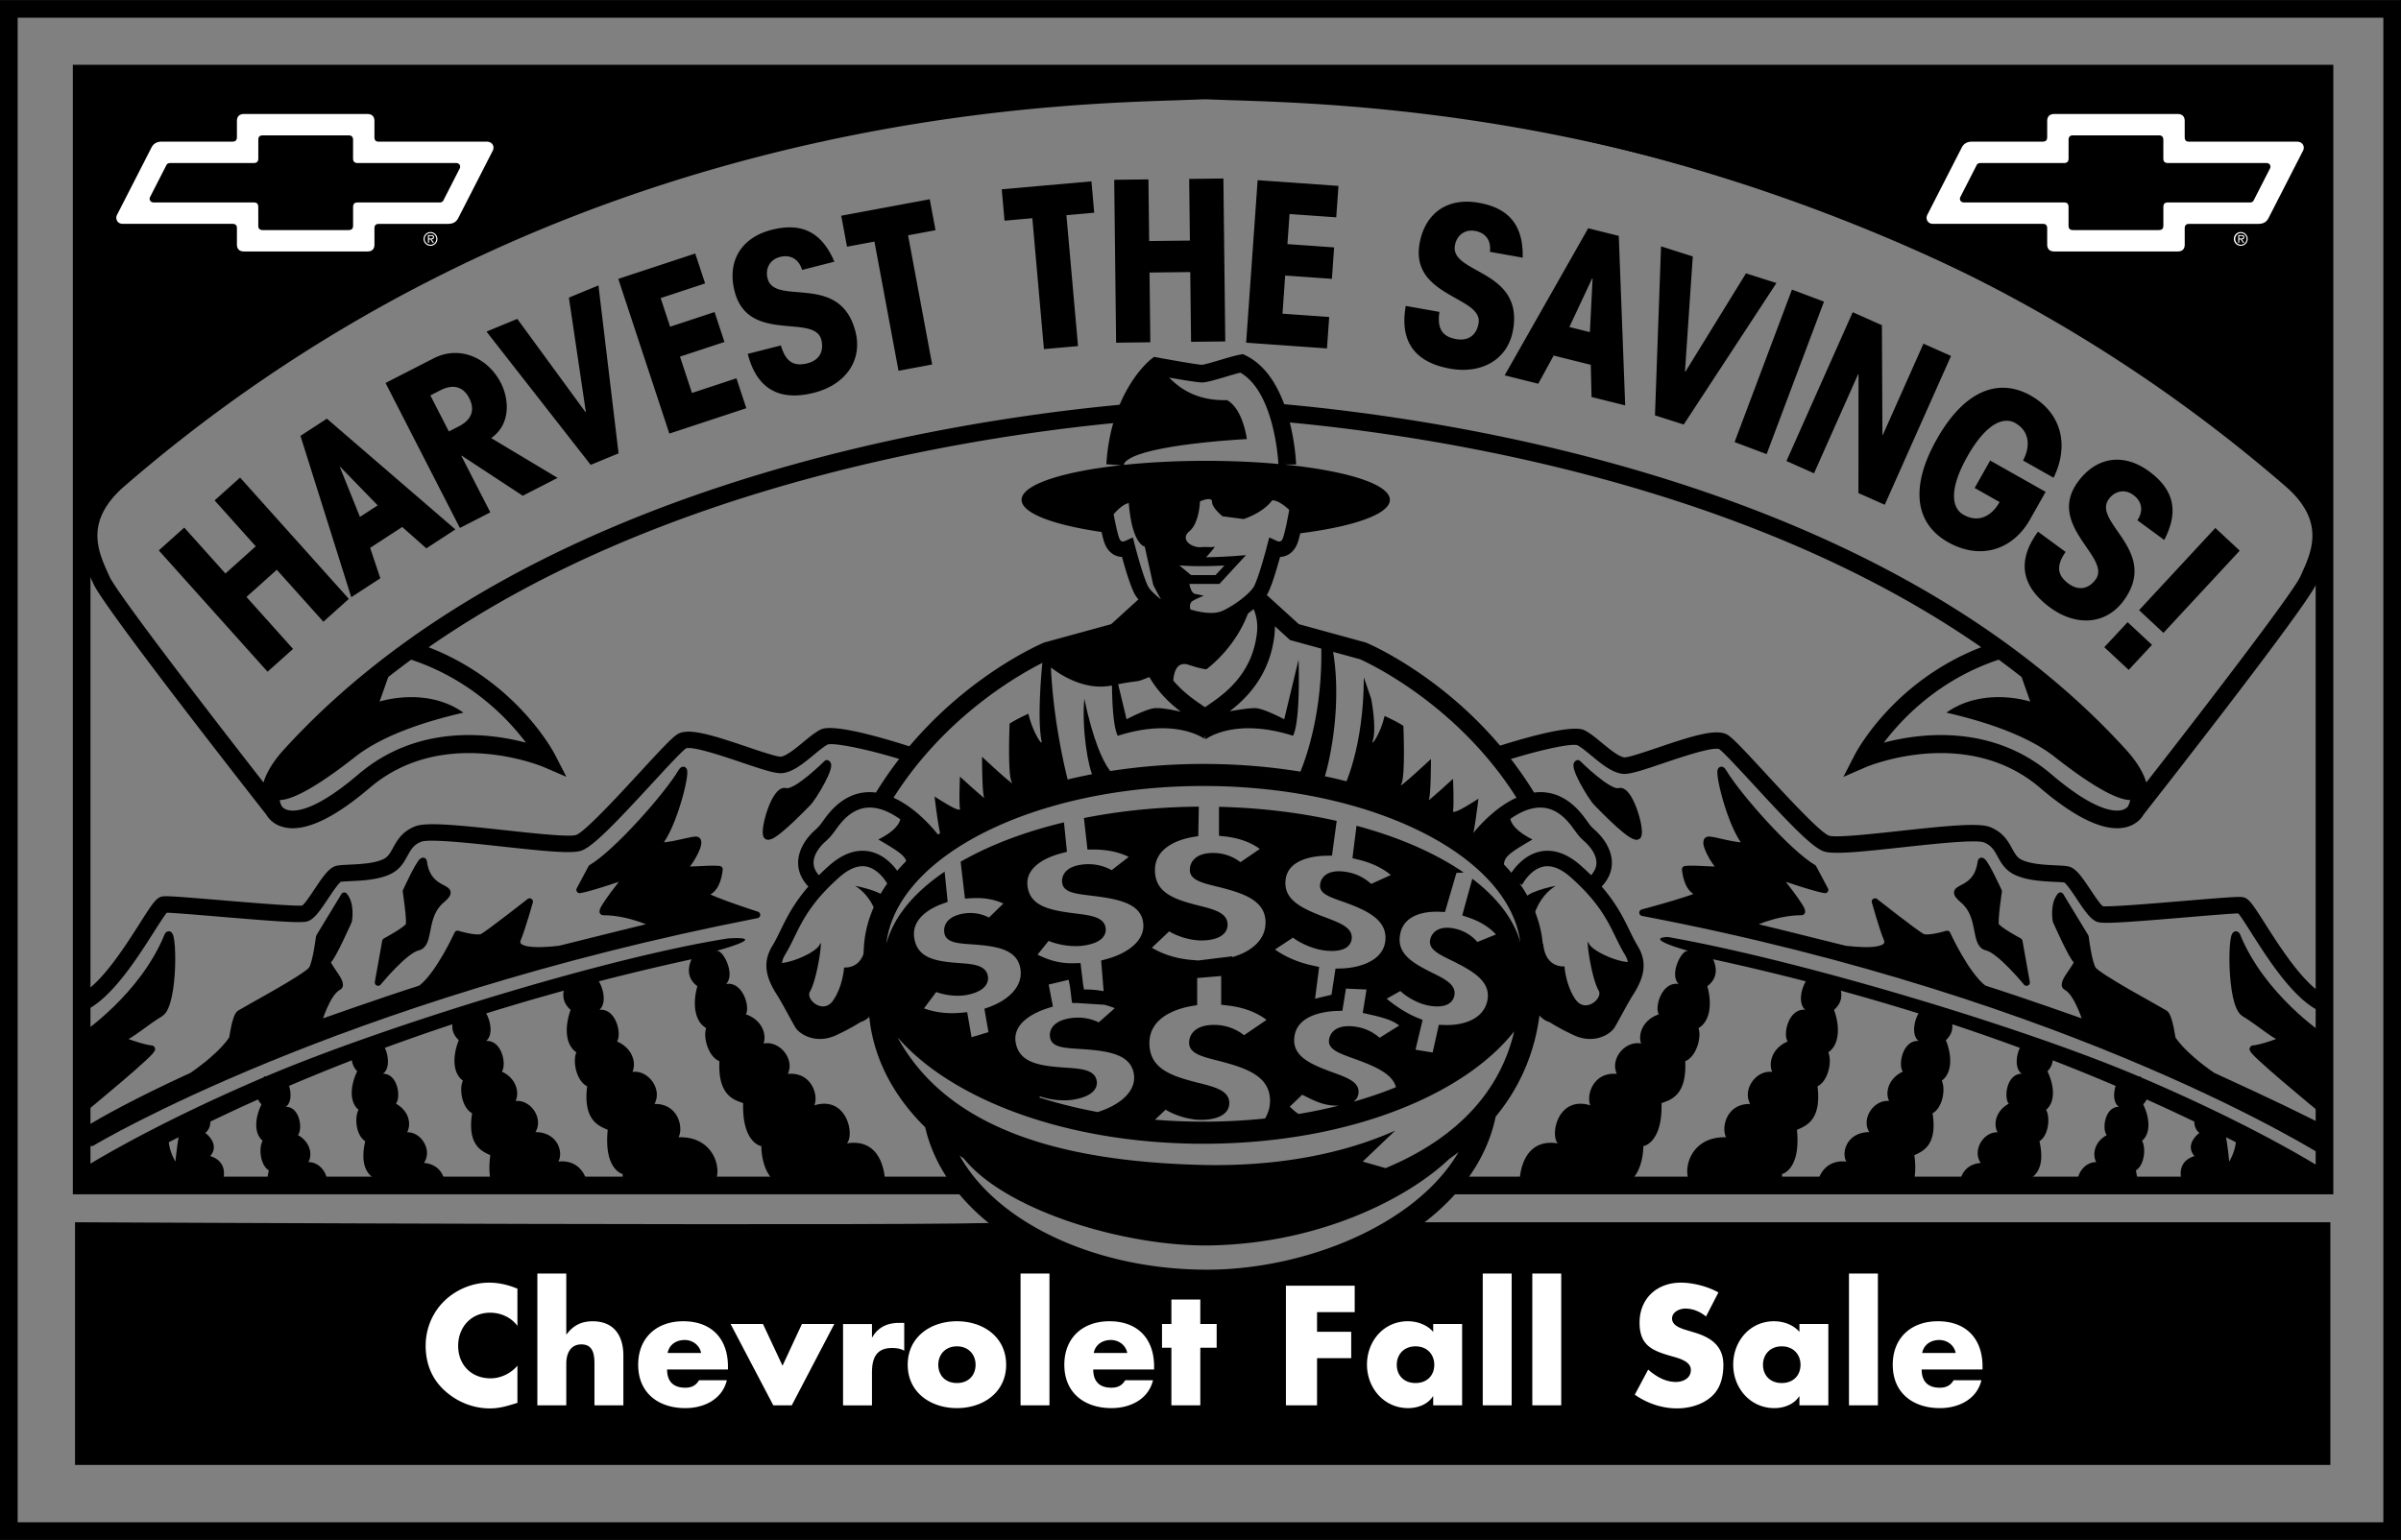<svg xmlns="http://www.w3.org/2000/svg" width="2500" height="1604" viewBox="0 0 544 349"><rect x="0" y="0" width="544" height="349" fill="#808080" stroke="none"/><path d="M191.875 259.125c1.804-1.943 0-10.875-7.375-8.625 1-2.25-.625-7.625-6-7.125 1.625-3.5-2-7.625-5.5-6.875.75-2.125-.375-5.375-4-6.625 1-1.75-.75-7.5-4.5-6.875 2.125-2.125-.5-7.5-2-7.5-.07 0-.149.002-.228.004 0 0 12.729-3.42 2.728-2.838-27.667 4.334-78.296 20.027-104.747 31.277l-.32-.012s-.103.094-.253.256c-26.955 11.51-41.554 20.984-41.819 21.168l2.277 3.289c.668-.381 1.347-.764 2.024-1.145H50.5s1.5-4.125-2.875-5.5c2.375-2.75-1.125-5.25-1.125-5.25s1.176-.742 1.156-2.559a429.073 429.073 0 0 1 10.81-5.021c.179.369.428.742.775 1.113-1.534 3.182-1.708 6.604.267 8.246-.942 1.668-.544 5.516 1.4 6.723a14.986 14.986 0 0 0-.385 2.785c4.505.121 9.024.229 13.556.32.333-2.432-1.732-5.062-4.208-4.973.942-1.668.482-4.555-2.367-6.137 1.097-1.316.483-6.389-2.748-6.422 1.294-.904 1.251-3.117.734-4.729a457.27 457.27 0 0 1 14.25-5.803c.067.801.403 1.648 1.191 2.486-1.613 3.373-1.786 6.998.312 8.732-.992 1.768-.558 5.84 1.505 7.113-1.526 6.814 1.535 8.258 3.304 9.25-.05.246-.079.465-.119.697 4.953.076 9.915.139 14.882.189.043-2.18-1.232-4.922-4.765-5.203 1.98-2.852-.6-7.068-3.819-6.941.992-1.77.495-4.824-2.527-6.49 1.156-1.398.489-6.766-2.932-6.791 1.617-1.139 1.248-4.201.413-5.859a482.846 482.846 0 0 1 15.319-5.346c-.128 1.141.17 2.414 1.444 3.6-1.464 3.666-1.393 7.496.936 9.176-.922 1.932-.18 6.189 2.082 7.387-1.132 7.283 2.192 8.592 4.124 9.514-.457 3.406-.089 5.613.517 7.049 7.205.055 14.406.086 21.598.105-.339-2.896-2.268-6.188-6.705-5.713 1.17-2.025-.053-6.617-5.181-6.684 1.887-3.145-1.124-7.404-4.506-7.047.922-1.932.186-5.115-3.113-6.66 1.12-1.553.044-7.16-3.561-6.945 1.635-1.322 1.013-4.561.006-6.24a522.735 522.735 0 0 1 17.59-5.154c-.277 1.35-.062 2.934 1.557 4.344-1.416 3.908-1.211 7.934 1.297 9.621-.904 2.064.022 6.52 2.441 7.699-.942 7.703 2.599 8.965 4.664 9.869-.919 9.084 3.398 10.027 3.398 10.027s-.116 1.273.101 2.904c8.483.014 16.935.016 25.337.016-1.033-.754-2.551-1.195-4.778-1 1.941-1.807.75-10.5-8.013-10.264 1.163-2.17-.063-7.65-5.46-7.547 1.877-3.371-1.435-7.75-4.981-7.26.904-2.064.021-5.389-3.503-6.9 1.126-1.672-.197-7.535-3.983-7.188 1.638-1.412.942-4.678-.133-6.441a572.36 572.36 0 0 1 21.01-5c-.717 1.568-1.29 4.146 1.312 6.1-1.125 4-.625 8 2 9.5-.75 2.125.5 6.5 3 7.5-.375 7.75 3.25 8.75 5.375 9.5-.25 9.125 4.125 9.75 4.125 9.75s-.125 5.75 3.375 8.25 24.625-.5 24.625-.5-.126-9.747-8.626-8.372zM39.75 263.25s-1.286-2.068-1.502-4.393c.735-.375 1.471-.75 2.215-1.125-.454 2.69-.713 5.518-.713 5.518zM344.328 267.5s21.125 3 24.627.5c3.498-2.5 3.373-8.25 3.373-8.25s4.375-.625 4.125-9.75c2.127-.75 5.752-1.75 5.375-9.5 2.5-1 3.75-5.375 3-7.5 2.627-1.5 3.125-5.5 2.002-9.5 2.602-1.953 2.029-4.531 1.311-6.1a572.483 572.483 0 0 1 21.012 5c-1.076 1.764-1.771 5.029-.135 6.441-3.785-.348-5.107 5.516-3.982 7.188-3.523 1.512-4.406 4.836-3.502 6.9-3.547-.49-6.859 3.889-4.982 7.26-5.396-.104-6.623 5.377-5.459 7.547-8.762-.236-9.955 8.457-8.012 10.264-2.229-.195-3.746.246-4.779 1 8.402 0 16.854-.002 25.336-.016.219-1.631.102-2.904.102-2.904s4.316-.943 3.396-10.027c2.064-.904 5.607-2.166 4.664-9.869 2.42-1.18 3.346-5.635 2.441-7.699 2.508-1.688 2.713-5.713 1.299-9.621 1.617-1.41 1.832-2.994 1.555-4.344a521.365 521.365 0 0 1 17.59 5.154c-1.006 1.68-1.627 4.918.008 6.24-3.605-.215-4.682 5.393-3.562 6.945-3.299 1.545-4.035 4.729-3.113 6.66-3.381-.357-6.393 3.902-4.506 7.047-5.127.066-6.352 4.658-5.18 6.684-4.438-.475-6.367 2.816-6.705 5.713 7.191-.02 14.393-.051 21.598-.105.605-1.436.975-3.643.518-7.049 1.932-.922 5.256-2.23 4.125-9.514 2.26-1.197 3.002-5.455 2.08-7.387 2.328-1.68 2.4-5.51.936-9.176 1.275-1.186 1.572-2.459 1.445-3.6a481.148 481.148 0 0 1 15.318 5.346c-.834 1.658-1.203 4.721.414 5.859-3.422.025-4.088 5.393-2.934 6.791-3.021 1.666-3.518 4.721-2.525 6.49-3.221-.127-5.799 4.09-3.818 6.941-3.535.281-4.811 3.023-4.766 5.203 4.967-.051 9.928-.113 14.881-.189-.039-.232-.068-.451-.117-.697 1.768-.992 4.828-2.436 3.303-9.25 2.062-1.273 2.498-5.346 1.506-7.113 2.096-1.734 1.924-5.359.311-8.732.789-.838 1.125-1.686 1.191-2.486a454.83 454.83 0 0 1 14.25 5.803c-.518 1.611-.561 3.824.734 4.729-3.232.033-3.846 5.105-2.748 6.422-2.85 1.582-3.311 4.469-2.367 6.137-2.477-.09-4.543 2.541-4.209 4.973 4.531-.092 9.051-.199 13.555-.32a15.04 15.04 0 0 0-.383-2.785c1.943-1.207 2.342-5.055 1.398-6.723 1.977-1.643 1.803-5.064.268-8.246a4.47 4.47 0 0 0 .775-1.113 434.39 434.39 0 0 1 10.811 5.021c-.021 1.816 1.154 2.559 1.154 2.559s-3.498 2.5-1.125 5.25c-4.375 1.375-2.875 5.5-2.875 5.5h28.338c.678.381 1.357.764 2.023 1.145l2.279-3.289c-.266-.184-14.863-9.658-41.82-21.168-.15-.162-.252-.256-.252-.256l-.32.012c-26.451-11.25-76.576-26.277-106.742-31.609-5.668.332 4.723 3.17 4.723 3.17-.078-.002-.156-.004-.227-.004-1.502 0-4.125 5.375-2.002 7.5-3.75-.625-5.5 5.125-4.5 6.875-3.625 1.25-4.75 4.5-4 6.625-3.5-.75-7.123 3.375-5.5 6.875-5.375-.5-7 4.875-5.998 7.125-7.377-2.25-9.18 6.682-7.377 8.625-8.503-1.378-8.628 8.372-8.628 8.372zm160.037-9.768c.744.375 1.48.75 2.215 1.125-.215 2.324-1.502 4.393-1.502 4.393s-.258-2.828-.713-5.518zM207.353 169.561c-6.747-2.206-18.502-5.688-21.421-4.228-1.228.614-2.542 1.699-3.935 2.848-1.703 1.407-3.823 3.157-5.101 3.299-.902.049-4.788-1.268-7.625-2.23-8.281-2.807-13.481-4.396-15.874-2.8-1.301.867-3.936 3.7-8.481 8.633-4.651 5.045-12.434 13.49-14.405 14.148-1.517.506-9.947-.414-16.103-1.086-10.961-1.195-17.798-1.852-20.311-.887-2.993 1.152-4.132 3.219-5.047 4.879-.714 1.295-1.165 2.051-2.119 2.529-2.03 1.014-5.358 1.172-7.789 1.285-1.119.055-2.001.096-2.681.209-1.75.291-3.061 2.145-5.227 5.396-.84 1.262-2.246 3.371-2.822 3.715 0 0 .034-.02.098-.041a.823.823 0 0 1 .123-.033c-1.448.246-11.81-.621-18.667-1.195-9.792-.82-12.371-1.004-13.231-.832-1.313.264-2.124 1.463-5.015 6.01-3.353 5.271-8.419 13.238-13.229 16.043a1.875 1.875 0 1 0 1.889 3.24c5.596-3.266 10.957-11.693 14.503-17.271 1.243-1.953 2.649-4.164 3.126-4.574a1.27 1.27 0 0 1-.54.23c.809-.062 6.852.445 12.183.891 14.135 1.184 18.744 1.482 20.042 1.049 1.501-.5 2.748-2.283 4.659-5.15.872-1.309 2.331-3.498 2.939-3.844-.001 0-.077.041-.216.066.46-.078 1.325-.119 2.241-.162 2.764-.131 6.55-.309 9.29-1.678 2.044-1.021 2.938-2.643 3.725-4.072.779-1.412 1.394-2.529 3.11-3.188 1.844-.711 11.504.344 18.558 1.113 9.548 1.041 15.512 1.643 17.695.914 2.688-.895 8.071-6.586 15.977-15.164 3.193-3.465 6.812-7.393 7.804-8.053-.043.028-.07.039-.07.039 1.525-.582 8.769 1.874 12.661 3.192 5.011 1.698 7.699 2.576 9.244 2.404 2.388-.264 4.77-2.23 7.074-4.132 1.169-.966 2.377-1.963 3.224-2.386-.052.026-.084.035-.084.035 1.722-.486 10.443 1.375 18.079 3.871L206 172c1.437-1 1.281-.423 1.604-1.407.321-.985.733-.711-.251-1.032z"/><path d="M159.667 202.334C162.667 202 163 197 163 197c-2.667-.334-9.333.666-8-.334s4.333-6.334 2.667-6.334c-1.667 0-9.666 2.668-8 .334 3.722-5.211 6.667-19 4.667-15.666-3.297 5.496-14.667 18.334-20.333 21.666l-2.667 5c2.333-.332 11-3.332 11-3.332s-6.667 8.332-5.667 8.332c6.227 0 12 3 12 3s-14.191 3.455-21.908 5.418c-5.981.68-10.636.406-9.425-2.418.929-2.166 2.667-8.334 2.667-8.334s-9.333 7.334-10.667 8.002c-1.333.666-5.667-.668-5.667-.668s-4.248 9.34-8.306 12.369C86.512 226.844 72 232 72 232s2-7 4.666-8.334c1.521-.76-3.333-5.334-2.333-6s4.667-9 4.667-9S79.667 205 78 203l-5.667 9.334s-.667 5.666-1.667 7.332c-1 1.668-15.333 9.334-16.333 10-1 .668-1.667 5.666-1.667 5.666s-1.871 3.453-9.131 8.455c-12.771 5.83-20.6 10.295-23.202 11.879l.443 3.33C21.329 258.629 76 226 171.5 207.334c0 0-14.603-4.693-11.833-5zM187.333 173s-7 7-9.333 6.334c-2.333-.668-5 8.332-4.333 10 .667 1.666 8-6 9.333-7.334s5.667-8.667 4.333-9z" stroke="#000" stroke-width="1.5" stroke-linejoin="round" stroke-miterlimit="2.613"/><path d="M96 195.332c-.22-1.686-4 6.668-4 6.668s1 6.666.667 7.666c-.333 1-5.333 3.666-5.333 3.666l-1.667 9.334s6-7.332 9-8c3-.666 1-7 5.333-10.666 4.333-3.668-3-1-4-8.668zM18.667 235S32.333 226 38 212c1.333-2.334 1.667 15.666-1.667 17.666-3.333 2-6.666 5-8.666 5.666-1 .334 5.333 2.334 6.666 2.334 1.334 0-15.333 13.668-15.333 13.668L18.667 235z" stroke="#000" stroke-width="1.5" stroke-linejoin="round" stroke-miterlimit="2.613"/><path d="M337.58 169.718c6.746-2.206 18.502-5.688 21.42-4.228 1.229.613 2.543 1.699 3.936 2.848 1.703 1.406 3.822 3.157 5.1 3.298.904.049 4.789-1.268 7.627-2.229 8.279-2.806 13.48-4.396 15.873-2.8 1.301.867 3.936 3.7 8.482 8.632 4.65 5.047 12.434 13.492 14.404 14.148 1.516.506 9.947-.414 16.104-1.086 10.961-1.195 17.797-1.852 20.311-.885 2.992 1.15 4.131 3.219 5.047 4.879.713 1.295 1.164 2.051 2.117 2.527 2.031 1.016 5.359 1.172 7.789 1.287 1.119.053 2.002.094 2.682.207 1.75.293 3.061 2.146 5.227 5.398.842 1.26 2.246 3.371 2.822 3.715 0 0-.033-.021-.098-.043-.074-.025-.121-.031-.123-.033 1.447.246 11.811-.621 18.666-1.195 9.793-.82 12.371-1.002 13.232-.83 1.312.262 2.123 1.463 5.014 6.008 3.354 5.271 8.42 13.238 13.229 16.045a1.875 1.875 0 1 1-1.888 3.238c-5.596-3.264-10.957-11.693-14.504-17.27-1.24-1.953-2.648-4.166-3.125-4.576.002.002.191.162.539.23-.809-.061-6.852.445-12.184.893-14.135 1.182-18.742 1.482-20.041 1.049-1.5-.5-2.748-2.283-4.66-5.152-.871-1.309-2.33-3.498-2.939-3.844a.694.694 0 0 0 .217.066c-.459-.076-1.324-.117-2.24-.16-2.764-.131-6.551-.309-9.289-1.68-2.045-1.021-2.938-2.643-3.727-4.07-.777-1.414-1.393-2.529-3.107-3.189-1.846-.709-11.506.344-18.559 1.113-9.549 1.043-15.512 1.645-17.695.916-2.688-.896-8.07-6.586-15.977-15.166-3.193-3.465-6.812-7.392-7.805-8.053.043.029.07.04.07.04-1.525-.582-8.768 1.874-12.66 3.192-5.012 1.698-7.697 2.577-9.242 2.405-2.391-.266-4.771-2.231-7.076-4.133-1.168-.965-2.377-1.963-3.223-2.387.053.026.084.035.084.035-1.721-.485-9.773 1.376-17.408 3.872.504-.282-.928-.016-1.25-1-.324-.985-2.156-1.71-1.172-2.032z"/><path d="M385.162 202.334c-3-.334-3.334-5.334-3.334-5.334 2.668-.334 9.334.666 8-.334-1.332-1-4.332-6.334-2.666-6.334s9.666 2.668 8 .334c-3.721-5.211-6.666-19-4.666-15.666 3.297 5.496 14.666 18.334 20.332 21.666l2.668 5c-2.334-.332-11-3.332-11-3.332s6.666 8.332 5.666 8.332c-6.227 0-12 3-12 3s14.191 3.455 21.908 5.418c5.98.68 10.637.406 9.426-2.418-.928-2.166-2.668-8.334-2.668-8.334s9.334 7.334 10.668 8.002c1.334.666 5.666-.668 5.666-.668s4.248 9.34 8.307 12.369c8.85 2.809 23.361 7.965 23.361 7.965s-2.002-7-4.668-8.334c-1.52-.76 3.334-5.334 2.334-6s-4.668-9-4.668-9-.666-3.666 1-5.666l5.668 9.334s.666 5.666 1.666 7.332c1 1.668 15.334 9.334 16.334 10 1 .668 1.666 5.666 1.666 5.666s1.871 3.453 9.131 8.455c12.771 5.83 23.438 10.963 26.041 12.547v5.332c-.555-.369-56.334-36-155.172-54.832 0 0 15.77-4.193 13-4.5zM357.496 173s7 7 9.332 6.334c2.334-.668 5 8.332 4.334 10-.666 1.666-8-6-9.334-7.334-1.332-1.334-5.666-8.667-4.332-9z" stroke="#000" stroke-width="1.5" stroke-linejoin="round" stroke-miterlimit="2.613"/><path d="M448.828 195.332c.221-1.686 4 6.668 4 6.668s-1 6.666-.666 7.666 5.334 3.666 5.334 3.666l1.666 9.334s-6-7.332-9-8c-3-.666-1-7-5.334-10.666-4.332-3.668 3-1 4-8.668zM526.162 235s-13.666-9-19.334-23c-1.332-2.334-1.666 15.666 1.668 17.666 3.332 2 6.666 5 8.666 5.666 1 .334-5.334 2.334-6.666 2.334-1.334 0 15.332 13.668 15.332 13.668l.334-16.334z" stroke="#000" stroke-width="1.5" stroke-linejoin="round" stroke-miterlimit="2.613"/><path d="M520.838 107.514c-41.305-35.865-89.93-61.288-144.551-75.585-44.066-11.535-79.982-12.681-97.242-13.232l-5.455-.194c-.09-.003-1.09-.003-1.09-.003-.09.002-5.545.196-5.545.196-17.26.551-53.176 1.697-97.243 13.232-54.621 14.298-103.245 39.72-144.524 75.562-10.874 9.786-6.691 18.957-4.192 24.436l.183.402c2.509 5.521 35.042 47.047 39.154 52.288.394.693 1.544 2.293 4.083 2.877 4.632 1.066 11.152-1.953 19.381-8.971 16.694-14.24 39.182-4.784 39.407-4.686l5.123 2.209-2.55-4.959c-.365-.71-8.795-16.704-28.665-24.41 54.351-37.764 126.588-48.275 158.941-51.152l-.354-3.984c-39.203 3.485-136.308 18.073-191.177 78.112-2.477 2.682-4.081 5.246-4.817 7.677-14.431-18.483-33.275-43.113-34.886-46.656l-.186-.407c-2.434-5.337-5.464-11.979 3.203-19.779 40.783-35.411 88.866-60.547 142.887-74.688 43.631-11.42 79.242-12.558 96.357-13.103l5.508-.197c-.088.001.912.001.912.001-.09-.002 5.418.195 5.418.195 17.113.545 52.727 1.683 96.357 13.103 54.02 14.141 102.104 39.278 142.912 74.713 8.641 7.776 5.611 14.418 3.178 19.755l-.186.407c-1.613 3.547-20.494 28.224-34.887 46.654-.738-2.432-2.344-4.997-4.822-7.683-55.018-60.198-152.369-74.706-191.67-78.148l-.35 3.985c32.453 2.843 104.938 13.304 159.441 51.192-19.875 7.705-28.307 23.703-28.672 24.413l-2.561 4.979 5.137-2.23c.223-.097 22.711-9.553 39.404 4.687 8.23 7.018 14.75 10.037 19.381 8.971 2.539-.584 3.691-2.184 4.084-2.877 4.113-5.24 36.646-46.767 39.154-52.288l.184-.402c2.502-5.48 6.684-14.65-4.164-24.412zm-401.669 60.788c-8.385-2.208-24.561-4.258-37.967 7.177-9.286 7.92-13.849 8.504-15.742 8.146-1.218-.229-1.617-.914-1.658-.992l-.015-.027h.002a4.925 4.925 0 0 1-.429-1.291c2.423-.037 7.305-2.088 17.141-9.814 7-5.5 18-8.5 24.5-10-8.5-6-19-2.5-19-2.5l1.964-5.565a191.737 191.737 0 0 1 5.189-3.939c13.513 4.482 21.908 13.358 26.015 18.805zm361.37 15.323c-1.893.357-6.457-.227-15.742-8.146-13.406-11.435-29.582-9.385-37.967-7.177 4.107-5.447 12.504-14.326 26.023-18.808a191.139 191.139 0 0 1 5.18 3.934L460 159s-10.5-3.5-19 2.5c6.5 1.5 17.5 4.5 24.5 10 9.836 7.727 14.717 9.777 17.141 9.814a5.04 5.04 0 0 1-.365 1.145l-.006.006-.102.232c-.012.014-.41.699-1.629.928z"/><path fill="none" stroke="#000" stroke-width="4" d="M2 347h540V2H2v345z"/><path d="M528 332v-55H318.5s-47 30-90.5 0c-7 1-211 0-211 0v55h511z"/><path fill="none" stroke="#000" stroke-width="4" d="M328 268.666h198.666V16.667H18.5v251.999h200"/><path d="M17 17h510v103s-3-10-15-18-101.496-79.555-239.5-80C117 21.5 27 105 22 112l-5 7V17z"/><path d="M268.25 139.5c3 1 6.75 1.75 9.5.5s6.5-4 7.75-6 3.25-9.75 3.25-9.75 2.75 1.25 3.75-2.25 1.75-8.75 1.75-8.75" fill="none" stroke="#000" stroke-width="3.5"/><path d="M193.75 200.75s5.25 1 6.75 2.5-1.75 4.5-1.75 4.5-1-4.5-5-7zM245.667 158.333c-.583 6.993.833 15.417 2.083 17.917 1.25 2.5 6.25.25 6.25.25s-4.333.582-8.333-18.167zM352.469 200.75s-5.25 1-6.75 2.5 1.75 4.5 1.75 4.5 1-4.5 5-7zM304.469 178.5s4.531-9 4.531-25l1.666 4.833S312 164.999 311 168c-.402 1.209 1.719-1.5 2.719-5.75 3.25 1.5 4.25 2.25 4.25 2.25s.5 11.75-.5 13.25 6.75-5.75 6.75-5.75 0 8.5-.5 9.25 5.5-4.75 5.5-4.75.25 6 0 7.25 5.75-2.75 5.75-2.75-1 9-2 11c-16.25-10.5-19.25-11.5-28.5-13.5z"/><path d="M371.031 214.338c-.646-1.061-1.213-2.225-1.812-3.459-1.357-2.791-2.965-6.082-6.326-9.971 1.492-1.576 2.277-3.334 2.314-5.248.047-2.533-1.316-5.252-3.74-7.455-.977-.887-1.045-.98-1.697-1.879l-.83-1.127c-2.85-3.797-6.225-5.709-10.035-5.682-.447.004-.889.045-1.326.102-14.691-23.961-37.057-33.561-38.016-33.963l-.119-.05-.125-.035-15.039-4.123-7.895-7.178-2.945 2.68c.062.086 1.766 2.497 1.361 6.34-1.016 9.643-7.633 14.149-11.188 16.57l-.594.407-.596-.407c-1.787-1.218-4.349-2.965-6.584-5.627.122-1.781.746-4.482 3.494-3.566 3 1 4 1 4 1s8-5.667 10.332-15.667c-.332 1-5.25 5.167-10.332 4.333-.66-.108-1.369-.229-2.101-.361-.031-.032-.051-.06-.109-.098-1.875-1.25-1.75-3.125-1-3.625s2.625-1.25 2.625-1.25l-1.75-.375c-.94 0-1.354-1.404-1.522-2.291h6.806l.297-.322 4-4.333 1.727-1.871-2.539.195c-1.438.111-3.904.246-6.492.283.879-.975 2.289-2.587 1.85-2.411-.625.25-1.125 0-3.125.125s-4.75-1.75-2.5-3.625 2.375-6.75 2.375-6.75 2.75-1.25 2.75.125 2.375 3.25 2.375 3.25l4.75.625s4.25-1.25 6.5-4.25c1.852 0 4.377 2.621 5.215 3.55l-.771 4.159c13.213-1.483 22.213-4.426 22.213-7.815 0-3.533-9.787-6.581-23.93-7.996l2.689-.012c-.029-.798-.834-19.597-11.463-24.729l-.572-.276-.627.104c-1.016.17-2.666.658-4.41 1.175-1.479.438-3.715 1.102-4.279 1.131-.762-.012-5.664-.84-9.95-1.633l-.89-.165-.712.56c-.371.292-9.09 7.34-10.092 23.783l3.366.206c-13.403 1.47-22.568 4.433-22.568 7.852 0 3.024 7.173 5.693 18.106 7.287.155.666.319 1.32.493 1.926.59 2.064 1.728 2.966 2.579 3.36a4.055 4.055 0 0 0 1.563.362c.688 2.519 2.014 7.057 3.057 8.725.185.296.41.601.666.908l-6.173 5.612-15.038 4.123-.125.035-.119.05c-.96.402-23.326 10.002-38.016 33.963a11.04 11.04 0 0 0-1.327-.102c-3.81-.027-7.186 1.885-10.034 5.682l-.83 1.127c-.653.898-.722.992-1.697 1.879-2.425 2.203-3.789 4.922-3.74 7.455.036 1.914.821 3.672 2.314 5.248-3.362 3.889-4.97 7.18-6.327 9.971-.599 1.234-1.166 2.398-1.813 3.459-2.1 3.436-1.793 6.758 1.024 11.113.65 1.004 1.811 3.123 2.743 4.826.835 1.523 1.282 2.336 1.52 2.693.941 1.41 4.562 3.777 9.196 1.615 3.028-1.414 4.8-2.514 5.464-2.951 1.312-.367 4.299-1.951 4.545-8.822l-2.188-.078c-.296-4.057-.883-10.848-1.312-7.984-.75 5-4.75 4.5-4.75 4.5s-.25 4.25-2.5 7.5-6.266-.26-5.25-2c1.75-3 3-12.75 2.25-10.75-.591 1.576-5.529 3.922-8.574 4.234.109-.799.437-1.449.817-2.072.735-1.203 1.337-2.441 1.975-3.752 1.83-3.764 3.904-8.031 10.193-13.6 2.212-1.961 4.273-2.775 6.126-2.426 3.051.58 4.883 4.117 4.901 4.152l3.128-1.57c-.104-.207-2.597-5.094-7.348-6.014-2.98-.576-6.051.512-9.127 3.236a55.408 55.408 0 0 0-2.302 2.156c-.781-.881-1.188-1.805-1.206-2.752-.041-2.166 1.801-4.078 2.595-4.799 1.195-1.086 1.419-1.373 2.174-2.41l.799-1.086c2.176-2.9 4.534-4.301 7.208-4.281 2.43.018 4.815 1.188 6.88 2.674-.333 1.242-1.565 2.848-4.988 4.559 6.2 3.588 6.5 4.129 6.5 6.5 0 2.75 7-5.75 7-5.75l-.343-.297 1.009-.732c-.6-.824-4.959-6.6-10.724-9.189 11.615-18.353 28.227-27.795 33.723-30.554-.439 4.692-1.055 13.322-.165 17.773.25 1.25-2-2-3-6.25-3.25 1.5-4.25 2.25-4.25 2.25s-.5 11.75.5 13.25-6.75-5.75-6.75-5.75 0 8.5.5 9.25-5.5-4.75-5.5-4.75-.25 6 0 7.25-5.75-2.75-5.75-2.75 1 9 2 11C230 181 233 180 242.25 178c0 0-3.483-12.5-4.142-26.74 2.265 1.761 7.751 5.319 13.835 4.082.048 4.191.319 9.433 1.307 11.408 13.25-4.25 19.75.75 19.75.75l-.225-.9.443.9s6.5-5 19.75-.75c1.75-3.5 1.25-17.25 1.25-17.25l-3.25 13.5s-4.25-2.25-6.25-2.5c-.943-.117-3.439.211-6.098.695 3.998-3.078 9.195-8.346 10.156-17.485.066-.623.086-1.217.078-1.788l3.088 2.808.355.322.461.126 6.615 1.814c.275 18.036-5.375 29.342-5.375 29.342s4.416 3.5 5.666.998c.975-1.947 4.615-16.172 2.387-29.605l6.07 1.665c1.619.714 21.945 10.013 35.475 31.39-5.766 2.59-10.125 8.365-10.725 9.189l1.107.805-.259.224s7 8.5 7 5.75c0-2.371.301-2.912 6.5-6.5-3.518-1.76-4.725-3.408-5.016-4.662 2.029-1.436 4.357-2.553 6.729-2.57 2.674-.02 5.031 1.381 7.207 4.281l.799 1.086c.756 1.037.979 1.324 2.174 2.41.795.721 2.637 2.633 2.596 4.799-.018.947-.424 1.871-1.205 2.752a56.755 56.755 0 0 0-2.303-2.156c-3.076-2.725-6.146-3.812-9.127-3.236-4.752.92-7.244 5.807-7.348 6.014l3.131 1.564-.004.006c.018-.035 1.85-3.572 4.9-4.152 1.854-.35 3.914.465 6.127 2.426 6.289 5.568 8.363 9.836 10.191 13.6.639 1.311 1.24 2.549 1.977 3.752.344.564.646 1.152.779 1.854-3.012-.188-8.248-2.641-8.857-4.266-.75-2 .5 7.75 2.25 10.75 1.016 1.74-3 5.25-5.25 2s-2.5-7.5-2.5-7.5-4 .5-4.75-4.5c-.439-2.926-1.041 4.229-1.332 8.246l-1.848.066c.246 6.871 3.232 8.455 4.545 8.822.666.438 2.438 1.537 5.465 2.951 4.635 2.162 8.256-.205 9.195-1.615.238-.357.686-1.17 1.521-2.693.932-1.703 2.092-3.822 2.742-4.826 2.819-4.357 3.124-7.68 1.024-11.115zm-93.613-86.184l-2.01 2.179h-5.535l-2.658-2.215c3.328.304 7.533.174 10.203.036zM254.7 105.031c2.632-4.287 27.8-5.531 27.8-5.531s-.834-6.833-4.5-8.833c-6.988.2-10.842-2.798-13.114-5.111 2.887.51 6.49 1.111 7.448 1.111.977 0 2.686-.492 5.396-1.296 1.154-.342 2.426-.718 3.297-.929 7.381 4.241 8.502 18.608 8.627 20.704-5.053-.461-10.617-.716-16.467-.716-6.651 0-12.935.332-18.515.917.007-.108.02-.208.028-.316zm2.494 18.781l-.521-2.018-1.897.862c-.072.028-.43.121-.671.002-.256-.126-.501-.541-.672-1.14-.431-1.507-.816-3.374-1.112-4.978.936-1.091 2.266-2.323 3.429-2.542.75 9.5 3.625 9.875 3.625 9.875s1.75 7.875 1.875 8.5c.058.291.902 1.854 1.787 3.442-1.266-.974-2.328-1.985-2.803-2.745-.806-1.287-2.292-6.362-3.04-9.258zM261.5 160.5c-2 .25-6.25 2.5-6.25 2.5l-1.911-7.938c5.398-1.056 3.45-.184 7.069-1.625 2.095 3.578 4.828 6.095 7.144 7.861-2.378-.554-4.848-.948-6.052-.798z"/><path d="M349.648 216.166c0-11.787-8.211-22.746-23.121-30.863-14.428-7.852-33.555-12.177-53.861-12.177-20.304 0-39.433 4.326-53.861 12.177-14.909 8.117-23.121 19.076-23.121 30.863 0 1.48.131 2.947.387 4.398l.938 10.41c1.072 9.209 5.549 17.541 12.619 24.51 4.932 21.609 31.721 37.266 63.871 37.266 28.195 0 60.246-14.836 65.375-39.682 5.717-6.932 9.205-15.199 10.113-24.578l.008-.074.002-.076.289-7.957a25.07 25.07 0 0 0 .362-4.217zm-101.176 28.73c-.476-2.496-3.527-2.701-7.06-2.938-5.854-.391-10.4-1.053-11.266-5.592-.899-4.713 4.701-7.062 7.15-7.852l1.261-.408-.249-1.301-.702-3.682 4.524-1.074.327 1.713.271 2.242.149 1.238.246.016.015.082.673-.037.311.02 6.028.377a14.36 14.36 0 0 1 2.424.789l-3.631 3.205c-2-.963-4.211-1.289-6.461-.936-1.953.309-3.315.992-4.046 2.033a3.074 3.074 0 0 0-.504 2.398c.408 2.137 3.033 2.303 6.667 2.531 6.216.395 11.43 1.078 12.271 5.492.808 4.232-3.461 7.254-7.724 8.666l-.45.15c-4.646-.871-9.079-1.979-13.232-3.311l.197-.242c2.228.793 5.189 1.104 7.524.736 1.36-.215 3.797-.793 4.829-2.26.44-.617.597-1.328.458-2.055zm23.107.526c-6.32-1.582-11.155-3.252-11.155-9.037 0-6.088 6.697-7.893 9.577-8.385l1.247-.213v-6.139l5.437-.457V227.709l1.334.148c3.619.404 6.613 1.512 8.949 3.275l-5.092 3.475a10.949 10.949 0 0 0-6.818-2.336c-4.158 0-5.639 2.098-5.639 4.059 0 2.387 2.84 3.109 6.436 4.025 6.512 1.658 11.9 3.488 11.9 9.127a7.65 7.65 0 0 1-1.133 4.002 135.79 135.79 0 0 1-24.941.28l2.408-2.281c2.247 1.367 5.406 2.303 8.023 2.303 4.014 0 6.41-1.416 6.41-3.787-.001-2.839-3.217-3.645-6.943-4.577zm22.653 7.039c-.66-.414-1.283-.938-1.998-1.67l2.805-2.689c.238.115.465.219.711.344 1.646.83 3.514 1.77 5.648 2.029.713.086 1.357.105 1.963.092a117.036 117.036 0 0 1-9.129 1.894zm7.77-9.416c-5.369-1.949-9.42-3.797-8.695-8.293.779-4.826 6.977-5.555 9.605-5.643l1.232-.041.197-1.221.613-3.805 4.662.207-.631 3.916-.225 1.391 1.373.311c3.121.709 5.227 1.256 6.889 2.547l-4.453 2.779c-1.561-1.402-3.508-2.281-5.713-2.549-4.781-.582-5.588 2.068-5.723 2.895-.359 2.23 2.117 3.117 5.545 4.348 4.783 1.715 8.826 3.438 9.605 6.512a95.12 95.12 0 0 1-9.629 3.289c.611-.443 1-1.045 1.123-1.801.42-2.594-2.451-3.635-5.775-4.842zm-29.336-64.92c37.984 0 69.17 15.633 71.783 35.359-1.258-4.391-4.133-8.527-8.324-12.256a42.969 42.969 0 0 0-2.539-2.078l-1.91 6.938-.377 1.367 1.344.453c2.664.898 4.77 2.197 6.301 3.863l-4.215 1.709a9.296 9.296 0 0 0-5.111-3.027c-1.715-.373-3.154-.225-4.166.424a3.218 3.218 0 0 0-1.41 2.064c-.463 2.135 1.844 3.264 4.766 4.693 5.031 2.459 9.117 4.852 8.17 9.213-.92 4.24-5.631 5.596-9.73 5.447l-1.248-.042-.271 1.217-1.129 5.055-3.887-.635 1.312-5.494.301-1.258-1.199-.482c-2.486-1.002-5.295-2.898-6.939-4.32l3.088-1.74c1.609 1.484 3.977 2.77 6.078 3.227 1.211.262 3.461.562 4.92-.375a2.75 2.75 0 0 0 1.232-1.758c.541-2.492-2.123-3.809-4.943-5.203-4.725-2.336-8.262-4.479-7.287-8.967 1.027-4.723 6.594-4.992 8.939-4.887l1.176.051.33-1.127 2.268-7.736 1.652-.078a57.68 57.68 0 0 0-4.018-2.518c-4.969-2.844-10.814-5.303-17.355-7.26-.959-.287-1.934-.562-2.92-.828l-.756 6.025-.166 1.328 1.301.314c3.033.738 5.506 1.916 7.393 3.5l-4.453 2.018c-1.625-1.5-3.643-2.449-5.904-2.762-1.959-.271-3.465-.012-4.473.768a3.084 3.084 0 0 0-1.191 2.133c-.232 1.979 1.92 2.738 4.896 3.791 5.531 1.955 10.449 4.119 9.875 9.037-.514 4.395-5.723 6.084-10.029 6.195l-1.252.033-.189 1.238-.723 4.691-3.719.887.746-5.828.176-1.371-1.35-.287c-3.346-.713-6.24-1.947-8.652-3.66l4.062-2.686c1.895 1.4 4.637 2.557 6.982 2.879 1.365.189 3.869.34 5.289-.758a2.661 2.661 0 0 0 1.045-1.824c.295-2.533-2.568-3.613-5.887-4.863-5.475-2.062-9.621-4.004-9.088-8.57.557-4.768 6.635-5.391 9.223-5.438l1.285-.023.174-1.275.896-6.59c-.971-.219-1.951-.43-2.943-.627-6.494-1.299-13.451-2.146-20.725-2.465a133.64 133.64 0 0 0-3-.105V189.41l1.334.148c3.188.355 5.836 1.314 7.916 2.836l-4.391 3a10.086 10.086 0 0 0-6.201-2.094c-3.88 0-5.263 1.977-5.263 3.826 0 2.283 2.695 2.947 6.105 3.785 6.043 1.486 11.047 3.125 11.047 8.145 0 4.23-3.637 6.746-7.547 7.863v-.193l-1.682.207-6.003.736-1.363-.109c-3.47-.279-6.539-1.219-9.163-2.777l3.919-3.715c2.058 1.227 4.906 2.062 7.273 2.062 3.734 0 5.965-1.338 5.965-3.58 0-2.688-3.117-3.467-6.416-4.293-5.688-1.424-10.038-2.922-10.038-8.082 0-5.432 6.009-7.047 8.593-7.488l1.224-.211.023-1.24.097-5.426a141.95 141.95 0 0 0-3.001.047c-7.005.189-13.74.875-20.076 1.979-.997.174-1.981.359-2.957.553l.652 5.805.149 1.33 1.339.002c3.122.006 5.801.572 8.007 1.67l-3.856 3.004c-1.932-1.074-4.117-1.527-6.387-1.301-1.969.197-3.371.801-4.168 1.797a3.08 3.08 0 0 0-.659 2.352c.262 2.172 2.877 2.486 6.497 2.922 6.168.742 11.318 1.719 11.854 6.156.518 4.281-3.958 7.059-8.318 8.23l-1.206.324.101 1.246.461 5.699a22.943 22.943 0 0 0-4.448-.383l-.179-.938-.446-3.695-.164-1.355-1.365.037c-3.252.086-5.568-.584-8.369-1.936l2.503-3.125c2.163.895 5.053 1.361 7.379 1.129 1.372-.137 3.84-.576 4.964-1.979.473-.59.676-1.287.588-2.018-.307-2.533-3.344-2.91-6.862-3.348-5.807-.721-10.292-1.635-10.844-6.201-.576-4.766 5.186-6.797 7.69-7.447l1.245-.326-.13-1.279-.549-5.391c-.992.236-1.974.482-2.94.742-6.561 1.758-12.496 4.006-17.634 6.635-.977.5-1.923 1.014-2.839 1.541l.815 6.949.165 1.41 1.415-.086c2.807-.17 5.246.242 7.291 1.211l-3.262 3.168a9.293 9.293 0 0 0-5.875-.883c-1.729.299-3.008.977-3.701 1.959-.501.713-.684 1.557-.531 2.443.373 2.152 2.937 2.33 6.181 2.555 5.587.389 10.272 1.068 11.035 5.467.741 4.275-3.113 7.301-6.968 8.707l-1.178.43.215 1.236.703 4.057-3.831 1.158-.748-4.314-.237-1.365-1.378.127c-3.062.281-5.877-.061-8.408-.994l2.764-3.707c2.045.76 4.701 1.055 6.809.689 1.221-.213 3.418-.779 4.417-2.197.443-.629.61-1.354.481-2.094-.436-2.512-3.399-2.73-6.538-2.961-5.255-.387-9.337-1.043-10.122-5.568-.827-4.762 4.231-7.105 6.444-7.891l1.108-.393-.117-1.172-.574-5.684a49.443 49.443 0 0 0-2.808 2.049c-5.401 4.254-9.032 9.105-10.396 14.309 2.225-19.926 33.593-35.778 71.843-35.778zm.834 109.625c-25.34 0-47.647-10.688-56.075-25.861.311.215.612.436.928.646 9.568 11.926 36.842 20.055 55.896 19.715 24.928-.445 44.891-10.795 54.09-19.59a56.464 56.464 0 0 0 2.117-1.549c-9.737 16.67-35.056 26.639-56.956 26.639zm40.434-23.02l-5.184-1.48 7.354-7.018c-12.25 5.477-27.445 8.211-44.104 7.768-30.836-.822-57.095-7.744-68.654-28.939 3.82 4.412 9.01 8.457 15.46 11.969 14.428 7.852 33.557 12.178 53.861 12.178 20.307 0 39.434-4.326 53.861-12.178 7.094-3.861 12.648-8.371 16.547-13.301-3.524 15.099-14.77 25.035-29.141 31.001zM60.623 152.228l-24.645-27.496 5.772-5.174 9.327 10.406 6.874-6.161-9.327-10.406 5.772-5.174 24.646 27.495-5.773 5.175-10.553-11.773-6.874 6.161 10.553 11.773-5.772 5.174zM85.573 114.521l-4.018 2.615-4.544-11.281.085-.056 8.477 8.722zM74.062 94.874l-5.984 3.896 11.51 36.565 6.582-4.285-2.301-6.9 7.266-4.73 5.464 4.841 6.582-4.285-29.119-25.102zM97.509 89.602l2.269-1.163c2.814-1.442 5.146-.918 6.542 1.806 1.396 2.723.459 4.922-2.354 6.364l-2.27 1.162-4.187-8.169zm6.685 30.042l6.898-3.536-6.559-12.799.09-.047 13.821 9.078 7.897-4.047-15.052-9.02c4.508-3.169 4.063-8.844 2.179-12.521-2.907-5.673-9.323-8.575-15.222-5.551l-10.894 5.582 16.842 32.861zM135.591 64.673l4.558 38.062-6.317 2.606-23.605-30.205 6.978-2.878 15.437 21.106.094-.039-3.839-25.891 6.694-2.761zM151.658 98.257l-11.57-35.064 17.435-5.753 2.238 6.78-10.074 3.324 2.142 6.49 10.073-3.325 2.238 6.781-10.074 3.324 2.717 8.234 10.073-3.324 2.238 6.779-17.436 5.754zM176.938 78.273c.992 3.483 2.718 4.886 5.979 4.056 2.768-.705 3.822-2.764 3.168-5.333-1.536-6.03-16.596.964-19.642-10.996-1.725-6.771 1.431-12.153 8.398-13.928 6.771-1.725 11.333.481 14.208 7.223l-7.314 1.863c-.716-2.396-2.589-3.551-5.011-2.934-2.373.604-3.364 2.699-2.811 4.874 1.624 6.375 16.457-1.508 19.906 12.034 1.699 6.672-2.396 12.083-9.364 13.858-8.353 2.127-13.13-1.34-15.031-8.803l7.514-1.914zM205.746 53.317l5.453 29.28-7.621 1.421-5.454-29.281-6.216 1.158-1.308-7.019 20.055-3.736 1.307 7.02-6.216 1.157zM241.62 48.755l2.629 29.668-7.722.684-2.629-29.667-6.299.558-.63-7.112 20.32-1.801.629 7.112-6.298.558zM252.88 77.653l-.428-36.922 7.752-.089.162 13.973 9.23-.108-.162-13.973 7.752-.09.427 36.922-7.75.09-.184-15.809-9.23.107.183 15.809-7.752.09zM282.34 77.654l2.605-36.832 18.315 1.296-.504 7.122-10.582-.749-.481 6.817 10.58.748-.503 7.123-10.582-.749-.612 8.649 10.582.748-.504 7.123-18.314-1.296zM326.139 70.677c-.531 3.583.461 5.572 3.775 6.16 2.812.499 4.623-.941 5.086-3.552 1.086-6.127-15.518-5.965-13.361-18.117 1.221-6.879 6.314-10.482 13.395-9.226 6.879 1.22 10.127 5.111 9.965 12.438l-7.432-1.319c.336-2.478-.893-4.302-3.354-4.738-2.41-.428-4.18 1.071-4.57 3.281-1.15 6.478 15.613 5.412 13.172 19.171-1.201 6.779-7.164 10.021-14.244 8.764-8.486-1.505-11.41-6.634-10.064-14.217l7.632 1.355zM360.225 75.257l-4.652-1.16 5.166-11.012.098.025-.612 12.147zm6.545-21.81l-6.928-1.728-18.932 33.333 7.619 1.901 3.484-6.384 8.412 2.098.178 7.298 7.621 1.9-1.454-38.418zM402.492 64.134l-21.008 32.065-6.513-2.072 1.373-38.309 7.193 2.288-1.767 26.089.097.03 13.723-22.286 6.902 2.195zM413.264 68.346l-12.996 34.562-7.258-2.728 12.996-34.562 7.258 2.728zM442.047 80.654l-15.014 33.734-5.963-2.655.024-26.896-.094-.042-9.994 22.459-6.244-2.779 15.013-33.733 6.616 2.944.113 24.835.092.041 9.207-20.687 6.244 2.779zM458.357 104.35c1.711-3.134 1.523-6.637-1.764-8.493-2.576-1.454-6.529-.055-10.842 7.583-4.312 7.639-3.469 11.746-.893 13.2 3.863 2.182 6.773-.275 8.184-2.876l-5.641-3.185 3.512-6.217 12.566 7.096-3.561 6.306c-3.76 6.662-11.021 9.355-18.57 5.093-7.195-4.062-8.844-12.138-2.525-23.329 6.318-11.19 14.086-13.951 21.279-9.889 6.84 3.861 8.85 11.087 5.184 18.621l-6.929-3.91zM468.006 125.071c-2.059 2.98-2.045 5.203.668 7.195 2.305 1.689 4.562 1.196 6.131-.943 3.68-5.017-11.289-12.202-3.988-22.154 4.131-5.634 10.293-6.618 16.092-2.365 5.633 4.133 6.828 9.057 3.449 15.561l-6.086-4.464c1.396-2.076 1.098-4.255-.918-5.734-1.975-1.447-4.223-.883-5.549.927-3.891 5.305 11.621 11.75 3.355 23.018-4.072 5.552-10.854 5.828-16.652 1.574-6.949-5.097-7.307-10.99-2.752-17.199l6.25 4.584zM484.656 138.278l17.279-18.634 5.525 5.144-17.281 18.634-5.523-5.144zm-7.881 8.39l5.283-5.673 5.523 5.144-5.281 5.673-5.525-5.144z"/><path d="M69.263 52.13h9.69c.742 0 1.047-.333 1.047-1.029l.002-4.184c0-.695.28-1.042 1.045-1.042h18.458c.291 0 .705-.02.938-.441l3.718-7.273a.832.832 0 0 0 .097-.391c0-.371-.232-.836-.94-.836h-22.27c-.719 0-1.053-.319-1.053-1.038l.002-4.183c0-.743-.347-1.051-1.042-1.051l-19.388.001c-.718 0-1.042.298-1.042 1.039v4.184c0 .788-.402 1.049-1.052 1.049l-18.816-.002c-.562 0-.795.177-.938.436l-3.718 7.273a.832.832 0 0 0-.096.391c0 .486.385.836.94.836h22.628c.695 0 1.044.273 1.044 1.038l.002 4.183c0 .812.397 1.04 1.046 1.04h9.698v4.844l-13.997.001c-.953 0-1.588-.497-1.588-1.589l.003-3.626c0-.696-.269-1.044-1.034-1.044l-24.806.003c-1.093 0-1.489-.779-1.489-1.383 0-.23.061-.457.159-.647l7.801-15.249c.37-.768 1.087-1.353 2.312-1.353l16.023-.005c.671 0 1.033-.279 1.033-1.044l.001-3.626c0-1 .538-1.589 1.584-1.589l27.987-.001c1.023 0 1.586.553 1.586 1.6l.001 3.626c0 .858.408 1.044 1.033 1.044l24.45-.002c.604 0 1.488.36 1.488 1.383 0 .388-.118.573-.287.899l-7.714 15.069c-.538 1-1.31 1.282-2.382 1.282l-15.556.005c-.718 0-1.033.302-1.033 1.043l.002 3.626c0 1.117-.634 1.578-1.588 1.578l-13.991.001V52.13h.002zM97.204 53.473h.468c.185 0 .426.021.426.25 0 .173-.082.316-.435.316h-.459v.209h.341l.5.767h.275l-.521-.792c.312-.008.545-.151.545-.497 0-.376-.308-.463-.623-.463h-.763v1.751h.246v-1.541z" fill="#fff"/><path d="M97.541 55.454a1.316 1.316 0 0 1 0-2.633c.726 0 1.309.59 1.309 1.308a1.313 1.313 0 0 1-1.309 1.325v.247c.865 0 1.562-.693 1.562-1.563a1.56 1.56 0 0 0-1.562-1.562c-.87 0-1.571.701-1.571 1.562a1.56 1.56 0 0 0 1.571 1.562v-.246zM479.42 52.13h9.689c.742 0 1.049-.333 1.049-1.029l.002-4.184c0-.695.279-1.042 1.045-1.042h18.459c.289 0 .705-.02.938-.441l3.719-7.273a.844.844 0 0 0 .096-.391c0-.371-.23-.836-.939-.836h-22.271c-.719 0-1.053-.319-1.053-1.038l.002-4.183c0-.743-.346-1.051-1.041-1.051l-19.389.001c-.719 0-1.043.298-1.043 1.039l.002 4.184c0 .788-.404 1.049-1.053 1.049l-18.816-.002c-.561 0-.795.177-.938.436l-3.717 7.273a.833.833 0 0 0-.098.391c0 .486.385.836.941.836h22.627c.695 0 1.045.273 1.045 1.038l.002 4.183c0 .812.396 1.04 1.047 1.04h9.695v4.844l-13.996.001c-.953 0-1.588-.497-1.588-1.589l.002-3.626c0-.696-.268-1.044-1.033-1.044l-24.807.003c-1.094 0-1.488-.779-1.488-1.383 0-.23.061-.457.158-.647l7.803-15.249c.369-.768 1.086-1.353 2.312-1.353l16.021-.005c.672 0 1.033-.279 1.033-1.044l.002-3.626c0-1 .539-1.589 1.584-1.589l27.986-.001c1.023 0 1.586.553 1.586 1.6l.002 3.626c0 .858.408 1.044 1.033 1.044l24.449-.002c.605 0 1.49.36 1.49 1.383 0 .388-.119.573-.287.899l-7.715 15.069c-.537 1-1.311 1.282-2.381 1.282l-15.557.005c-.719 0-1.033.302-1.033 1.043l.004 3.624c0 1.117-.635 1.578-1.588 1.578l-13.992.001V52.13zM507.361 53.473h.467c.186 0 .428.021.428.25 0 .173-.082.316-.436.316h-.459v.209h.34l.5.767h.275l-.52-.792c.311-.008.545-.151.545-.497 0-.376-.309-.463-.625-.463h-.762v1.751h.246v-1.541h.001z" fill="#fff"/><path d="M507.697 55.454a1.318 1.318 0 0 1 0-2.633c.727 0 1.309.59 1.309 1.308 0 .735-.582 1.326-1.309 1.325v.247c.865 0 1.562-.693 1.562-1.563a1.566 1.566 0 1 0-3.132 0 1.56 1.56 0 0 0 1.57 1.562v-.246zM117.235 300.482c-1.44-1.939-3.78-2.982-6.192-2.982-4.319 0-7.236 3.307-7.236 7.51 0 4.275 2.952 7.365 7.344 7.365 2.304 0 4.608-1.113 6.084-2.875v8.432c-2.34.717-4.032 1.256-6.228 1.256-3.78 0-7.381-1.434-10.196-3.98-2.996-2.689-4.368-6.209-4.368-10.234 0-3.701 1.408-7.258 4.006-9.912 2.671-2.725 6.525-4.373 10.341-4.373 2.268 0 4.356.502 6.444 1.363v8.43h.001zM128.302 288.625v13.781h.071c1.515-2.023 3.355-2.963 5.917-2.963 4.681 0 6.949 3.105 6.949 7.787v11.27h-6.552v-9.439c0-2.154-.325-4.379-2.958-4.379-2.597 0-3.426 2.225-3.426 4.379v9.439h-6.553v-29.875h6.552zM151.253 306.625c.396-1.924 1.98-2.939 3.888-2.939 1.764 0 3.384 1.162 3.708 2.939h-7.596zm13.68 3.07c0-6.297-3.708-10.258-10.116-10.258-6.012 0-10.224 3.709-10.224 9.865 0 6.379 4.571 9.822 10.691 9.822 4.212 0 8.353-1.973 9.396-6.312h-6.3c-.72 1.217-1.728 1.688-3.131 1.688-2.701 0-4.104-1.447-4.104-4.125h13.788v-.68zM177.299 309.516l4.391-9.454h7.342l-9.645 18.438h-4.175l-9.68-18.438h7.341l4.426 9.454zM197.564 303.088h.072c1.26-2.268 3.42-3.275 5.976-3.275h1.261v6.299c-.901-.504-1.765-.611-2.773-.611-3.636 0-4.536 2.412-4.536 5.566v7.434h-6.552v-18.438h6.552v3.025zM216.813 305.125c2.672 0 4.225 1.906 4.225 4.174 0 2.338-1.553 4.139-4.225 4.139-2.671 0-4.224-1.801-4.224-4.139 0-2.268 1.553-4.174 4.224-4.174zm0-5.687c-5.956 0-11.15 3.562-11.15 9.861s5.23 9.826 11.15 9.826c5.956 0 11.151-3.564 11.151-9.826 0-6.299-5.194-9.861-11.151-9.861zM237.781 318.5h-6.552v-29.875h6.552V318.5zM247.808 306.625c.396-1.924 1.98-2.939 3.888-2.939 1.764 0 3.384 1.162 3.708 2.939h-7.596zm13.68 3.07c0-6.297-3.708-10.258-10.116-10.258-6.012 0-10.225 3.709-10.225 9.865 0 6.379 4.572 9.822 10.692 9.822 4.212 0 8.353-1.973 9.396-6.312h-6.3c-.72 1.217-1.728 1.688-3.132 1.688-2.699 0-4.104-1.447-4.104-4.125h13.788v-.68h.001zM271.957 318.5h-6.553v-13.062h-2.124v-5.376h2.124v-5.544h6.553v5.544h3.707v5.376h-3.707V318.5zM298.406 297.369v4.449h7.74v5.989h-7.74V318.5h-7.054v-27.119h15.587v5.988h-8.533zM320.719 305.125c2.689 0 4.25 1.906 4.25 4.174 0 2.338-1.561 4.139-4.25 4.139-2.688 0-4.25-1.801-4.25-4.139 0-2.268 1.562-4.174 4.25-4.174zm10.558-5.063h-6.553v1.787c-1.377-1.621-3.621-2.412-5.758-2.412-5.479 0-9.248 4.535-9.248 9.826 0 5.289 3.842 9.861 9.322 9.861 2.172 0 4.453-.828 5.611-2.664h.072v2.039h6.553v-18.437h.001zM342.5 318.5h-6.551v-29.875h6.551V318.5zM353.732 318.5h-6.552v-29.875h6.552V318.5zM386.533 298.354c-1.299-1.074-2.959-1.791-4.682-1.791-1.291 0-3.008.752-3.008 2.258 0 1.576 1.896 2.186 3.115 2.58l1.795.539c3.789 1.109 6.713 3.01 6.713 7.383 0 2.688-.648 5.459-2.814 7.297-2.131 1.805-4.979 2.562-7.699 2.562-3.42 0-6.777-1.154-9.555-3.102l3.029-5.684c1.77 1.543 3.863 2.797 6.273 2.797 1.648 0 3.402-.824 3.402-2.725 0-1.971-2.758-2.652-4.26-3.082-4.441-1.254-7.363-2.402-7.363-7.635 0-5.482 3.934-9.064 9.367-9.064 2.727 0 6.082.859 8.5 2.221l-2.813 5.446zM403.695 305.125c2.689 0 4.252 1.906 4.252 4.174 0 2.338-1.562 4.139-4.252 4.139-2.686 0-4.248-1.801-4.248-4.139 0-2.268 1.563-4.174 4.248-4.174zm10.559-5.063h-6.553v1.787c-1.375-1.621-3.619-2.412-5.756-2.412-5.479 0-9.248 4.535-9.248 9.826 0 5.289 3.84 9.861 9.32 9.861 2.172 0 4.453-.828 5.611-2.664h.072v2.039h6.553v-18.437h.001zM425.479 318.5h-6.553v-29.875h6.553V318.5zM435.504 306.625c.396-1.924 1.98-2.939 3.889-2.939 1.764 0 3.385 1.162 3.707 2.939h-7.596zm13.682 3.07c0-6.297-3.709-10.258-10.117-10.258-6.012 0-10.225 3.709-10.225 9.865 0 6.379 4.572 9.822 10.693 9.822 4.211 0 8.352-1.973 9.396-6.312h-6.301c-.721 1.217-1.729 1.688-3.133 1.688-2.699 0-4.104-1.447-4.104-4.125h13.789v-.68h.002z" fill="#fff"/></svg>